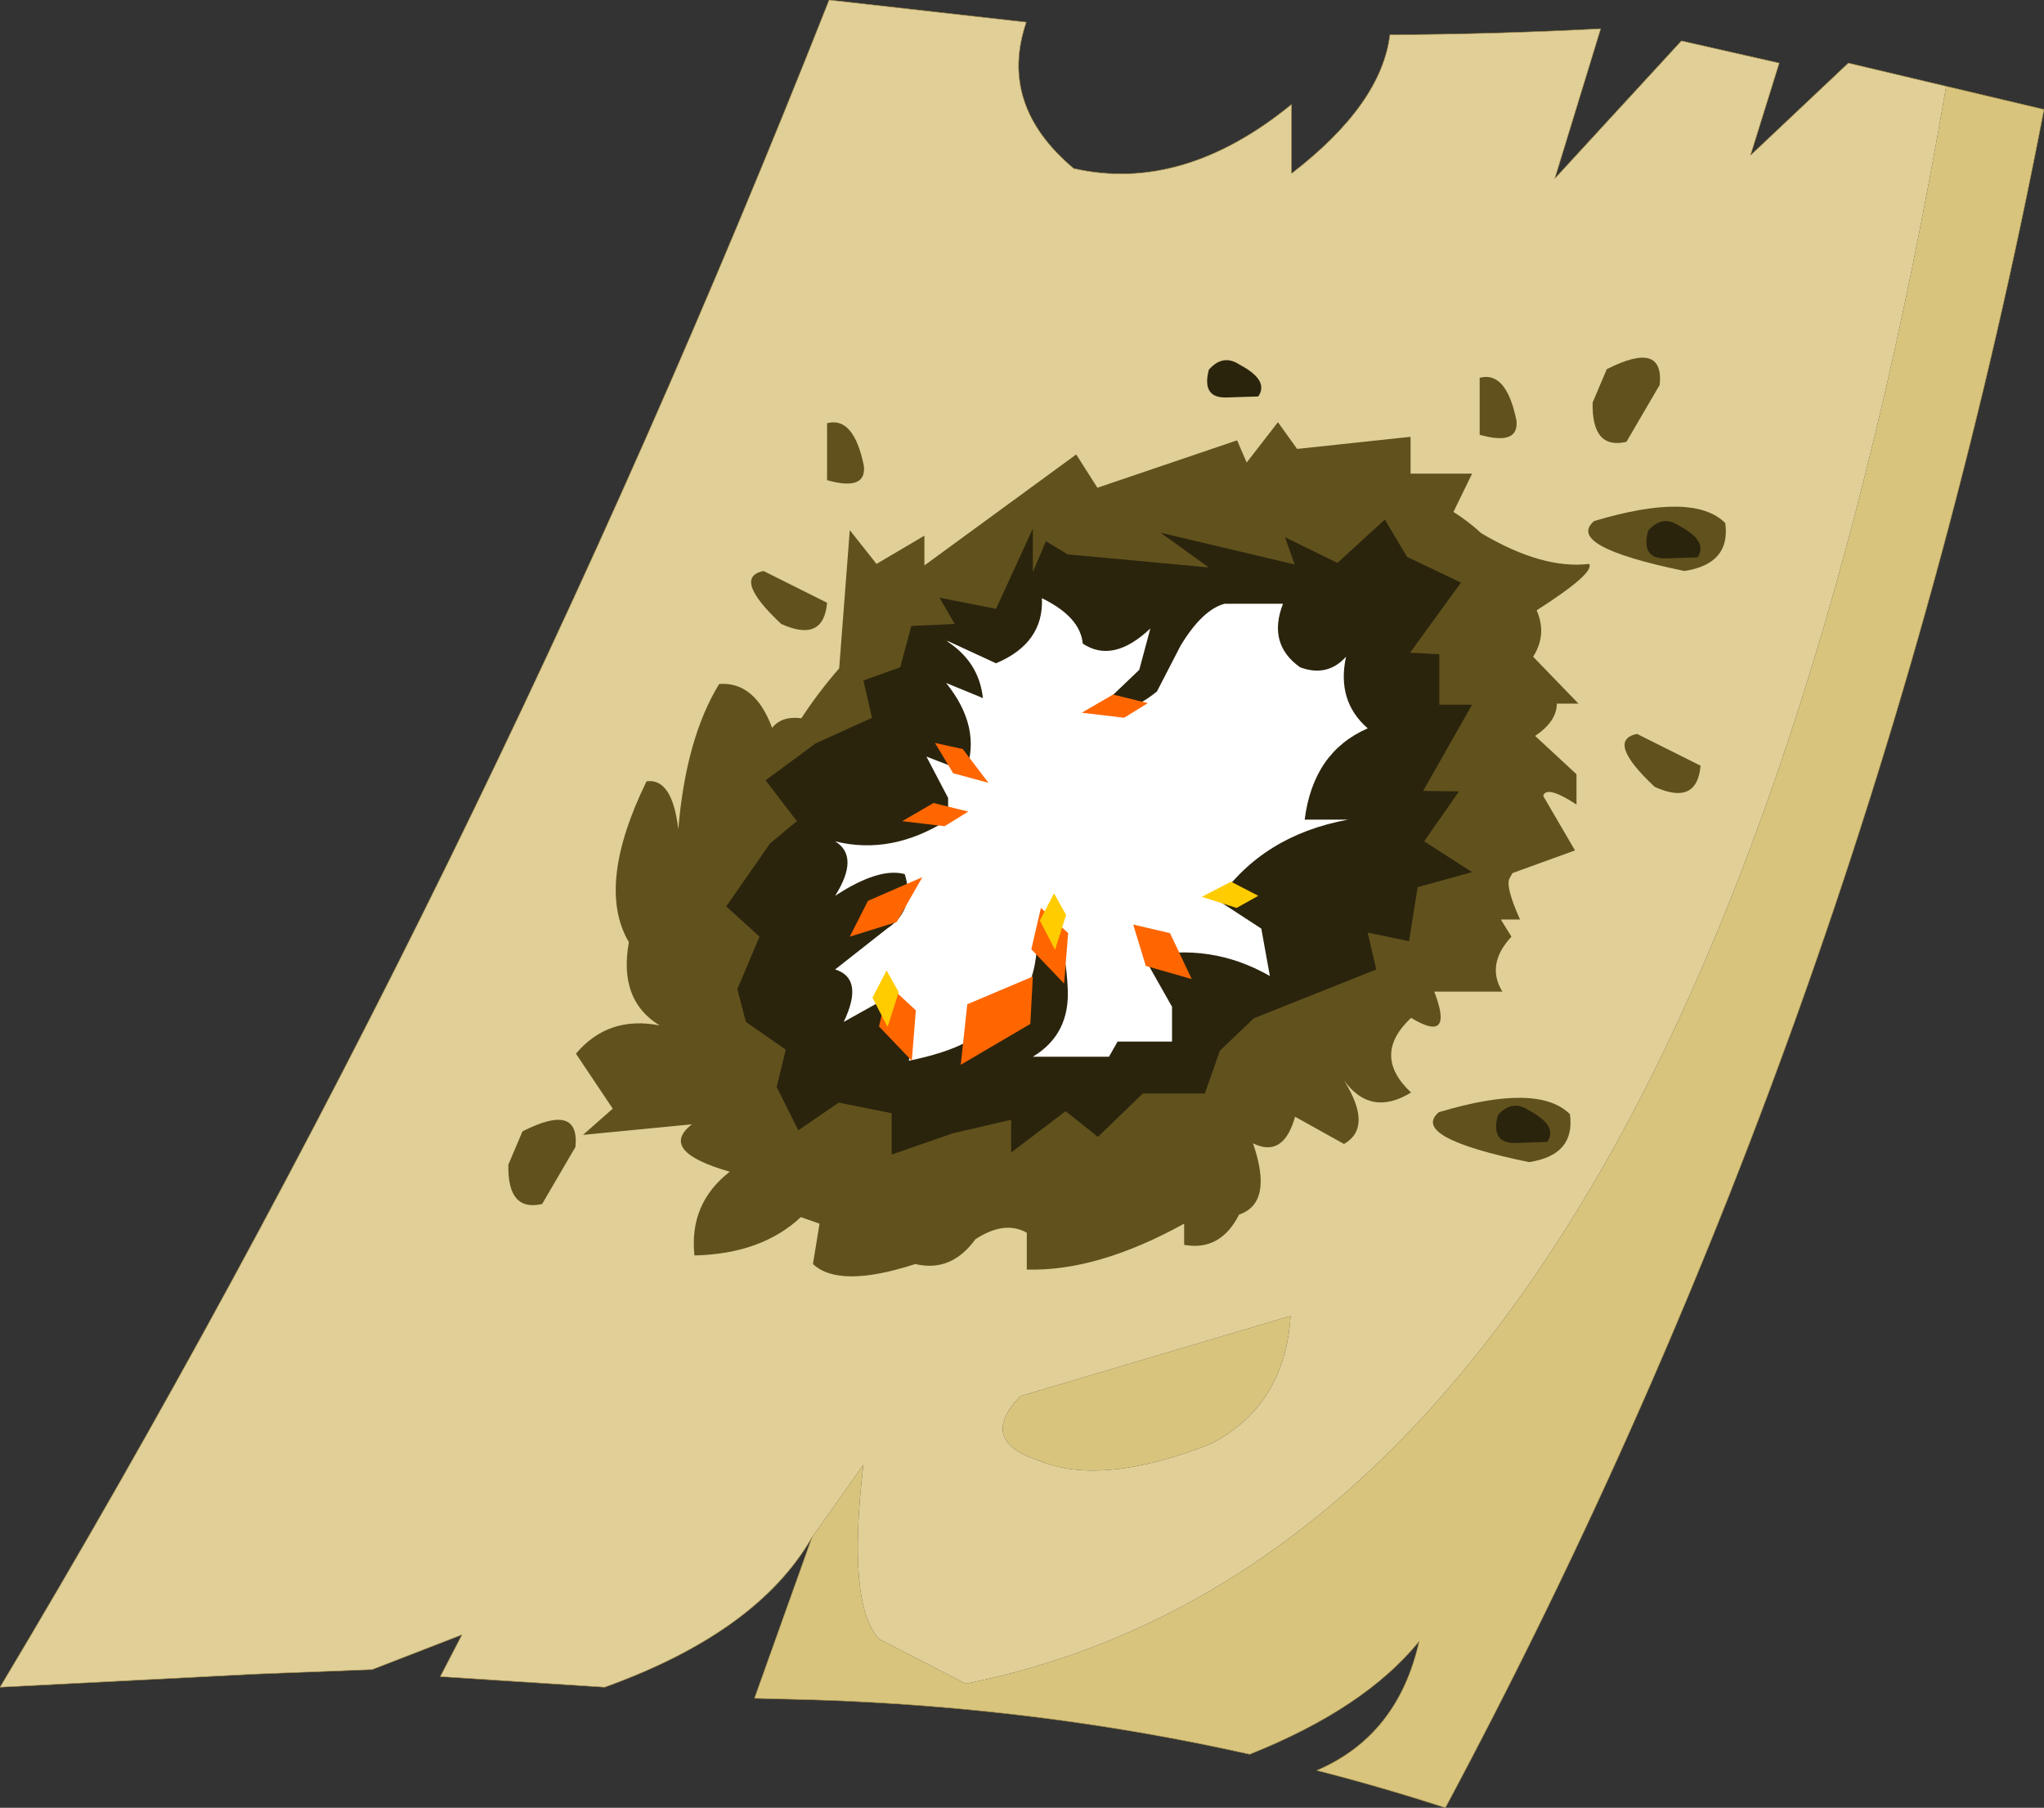<?xml version="1.0"?>
<svg xmlns="http://www.w3.org/2000/svg" xmlns:xlink="http://www.w3.org/1999/xlink" width="202.65px" height="179.2px"><rect width="100%" height="100%" fill="#333333" stroke="none"/><g transform="matrix(1, 0, 0, 1, -176.05, -87.7)"><use xlink:href="#object-0" width="202.65" height="179.2" transform="matrix(1, 0, 0, 1, 176.05, 87.7)"/><use xlink:href="#object-2" width="120.7" height="91.05" transform="matrix(1, 0, 0, 1, 226.45, 123.15)"/></g><defs><g transform="matrix(1, 0, 0, 1, 101.3, 89.6)" id="object-0"><use xlink:href="#object-1" width="202.65" height="179.2" transform="matrix(1, 0, 0, 1, -101.3, -89.6)"/></g><g transform="matrix(1, 0, 0, 1, 101.3, 89.6)" id="object-1"><path fill-rule="evenodd" fill="#e0cf97" stroke="none" d="M-20.8 62.8Q-26.2 72.2 -41.35 77.65L-57.65 76.6L-55.5 72.45L-64.4 75.9L-76 76.35L-101.3 77.65Q-53.85 -1.65 -19.1 -89.6L0.45 -87.4Q-2.35 -79.2 5.15 -72.9Q15.95 -70.45 26.75 -79.25L26.75 -72.4Q35.65 -79.25 36.5 -86.15Q46.7 -86.2 57.4 -86.75L52.85 -71.9L65.4 -85.55L75.1 -83.35L72.25 -74.2L81.95 -83.35L91.65 -81.05Q67 62.8 -5.55 77.3L-14.1 72.9Q-17.35 69.55 -15.7 55.6L-20.8 62.8M26.65 40.85L-0.15 48.8Q-4.35 53.2 1.6 55.15Q7.85 57.8 18.7 53.55Q26.1 49.75 26.65 40.85"/><path fill-rule="evenodd" fill="#d8c47d" stroke="none" d="M91.65 -81.05L101.35 -78.75Q84.05 11 42 89.6Q35.7 87.55 29.25 85.9Q37.3 82.45 39.4 73.1Q34 79.75 22.6 84.3Q1.65 79.6 -20.7 78.9L-26.5 78.75L-20.8 62.8L-15.7 55.6Q-17.35 69.55 -14.1 72.9L-5.55 77.3Q67 62.8 91.65 -81.05M26.65 40.85Q26.1 49.75 18.7 53.55Q7.85 57.8 1.6 55.15Q-4.35 53.2 -0.15 48.8L26.65 40.85"/><path fill="none" stroke="#a18c46" stroke-width="0.05" stroke-linecap="round" stroke-linejoin="round" d="M-20.8 62.8Q-26.2 72.2 -41.35 77.65L-57.65 76.6L-55.5 72.45L-64.4 75.9L-76 76.35L-101.3 77.65Q-53.85 -1.65 -19.1 -89.6L0.45 -87.4Q-2.35 -79.2 5.15 -72.9Q15.95 -70.45 26.75 -79.25L26.75 -72.4Q35.65 -79.25 36.5 -86.15Q46.7 -86.2 57.4 -86.75L52.85 -71.9L65.4 -85.55L75.1 -83.35L72.25 -74.2L81.95 -83.35L91.65 -81.05L101.35 -78.75Q84.05 11 42 89.6Q35.7 87.55 29.25 85.9Q37.3 82.45 39.4 73.1Q34 79.75 22.6 84.3Q1.65 79.6 -20.7 78.9L-26.5 78.75L-20.8 62.8"/></g><g transform="matrix(1, 0, 0, 1, -226.45, -123.15)" id="object-2"><path fill-rule="evenodd" fill="#61521d" stroke="none" d="M328.4 148.2Q329.45 150.6 328.05 152.8L332.55 157.45L330.4 157.45Q330.4 159.2 328.25 160.65L332.35 164.45L332.35 167.45Q329.35 165.5 329.05 166.6L332.2 172L326 174.25L325.7 174.8Q325.3 175.6 326.75 178.85L324.85 178.85L325.9 180.55Q323.35 183.3 325 186L318.25 186Q320.25 191.2 315.95 188.6Q312 192.3 315.95 196Q311.95 198.45 309.3 194.8Q312.2 199.45 309.3 201.1L304.45 198.4Q303.3 202.5 300.3 201.05L300.25 201.1L300.3 201.1Q302.3 206.95 298.9 208.1Q297.05 211.75 293.45 211.1L293.45 209Q284.85 213.75 277.85 213.55L277.85 209.9Q275.65 208.65 272.75 210.55Q270.35 213.85 266.8 213Q259.25 215.45 256.65 213L257.3 209L255.45 208.35Q251.55 212 244.9 212.15Q244.35 207 248.4 203.85Q241.25 201.8 244.65 199.15L233.85 200.2L236.8 197.6L233.15 192.15Q236.35 188.35 241.45 189.35Q237.35 186.85 238.4 181.1Q235.1 175.5 240.15 165.15Q242.7 164.8 243.3 169.9Q244.05 160.9 247.35 155.5Q250.9 155.25 252.6 159.85Q253.55 158.65 255.5 158.9Q257.2 156.3 259.25 153.95L260.3 140.25L262.95 143.6L267.7 140.8L267.7 143.75L282.75 132.75L284.85 136.05L298.7 131.35L299.65 133.55L302.75 129.55L304.65 132.2L315.9 131L315.9 134.65L322 134.65L320.15 138.45Q321.6 139.35 322.9 140.55Q328.95 144.15 333.6 143.6Q334.2 144.5 328.4 148.2M347.1 139.55Q347.65 143.6 343.05 144.3Q331.15 141.85 334.1 139.35Q343.95 136.4 347.1 139.55M333.95 127.6L335.35 124.3Q341.05 121.4 340.6 125.85L337.3 131.5Q333.85 132.3 333.95 127.6M340.1 165.7Q335.2 161.1 338.35 160.45L344.65 163.6Q344.3 167.6 340.1 165.7M331.7 198.15Q332.25 202.2 327.65 202.9Q315.75 200.45 318.7 197.95Q328.55 195 331.7 198.15M291.15 147.2L283.7 143.55Q280.8 144.5 277.95 146.05L274.8 151.05L271.8 149.95Q267.75 152.9 264.45 156.3L264.45 161L257.7 164.65Q256.05 167.1 254.75 169.7Q248.7 181.55 255.7 187.35Q262.65 193.15 272.75 196.1Q282.85 199 295.15 191.3Q307.4 183.55 313.9 172.5Q320.4 161.4 315.55 152.2Q313 147.3 308.15 144.7L306.05 146.1L300.45 144.4L291.15 147.2M322.75 130.8L322.75 125.15Q325.4 124.45 326.4 129.4Q326.65 131.9 322.75 130.8M251.75 144.3L258.05 147.45Q257.7 151.45 253.5 149.55Q248.6 144.95 251.75 144.3M261.7 133.9Q261.95 136.4 258.05 135.3L258.05 129.65Q260.7 128.95 261.7 133.9M227.85 199.85Q233.55 196.95 233.1 201.4L229.8 207.05Q226.35 207.85 226.45 203.15L227.85 199.85"/><path fill-rule="evenodd" fill="#ffffff" stroke="none" d="M291.15 147.2L300.45 144.4L306.05 146.1L308.15 144.7Q313 147.3 315.55 152.2Q320.4 161.4 313.9 172.5Q307.4 183.55 295.15 191.3Q282.85 199 272.75 196.1Q262.65 193.15 255.7 187.35Q248.7 181.55 254.75 169.7Q256.05 167.1 257.7 164.65L264.45 161L264.45 156.3Q267.75 152.9 271.8 149.95L274.8 151.05L277.95 146.05Q280.8 144.5 283.7 143.55L291.15 147.2"/><path fill-rule="evenodd" fill="#2b240d" stroke="none" d="M341.25 143.05Q338.7 143.15 339.45 140.3Q340.85 138.7 342.5 139.8Q345.45 141.35 344.35 142.95L341.25 143.05M326.35 201Q323.8 201.1 324.55 198.25Q325.95 196.65 327.6 197.75Q330.55 199.3 329.45 200.9L326.35 201M303.25 147.55L297.45 147.55Q295.25 148.15 293.1 151.7L290.75 156.25Q287.65 158.75 284.5 158.4L289 154.1L290.1 150Q286.4 153.5 283.4 151.5Q283.15 148.85 279.35 147Q279.55 151.45 274.8 153.45L269.6 151.05Q273.1 153.15 273.5 156.9L269.85 155.4Q273.4 159.8 271.8 164.2L267.9 162.7L270.05 166.8L270.05 168.95Q264.45 172.5 258.85 171.1Q261.3 172.6 258.85 176.5Q263.2 173.65 265.75 174.35Q266.85 177.85 264 179.75L258.85 183.8Q261.75 184.7 259.7 189L264 186.6Q267.5 187.8 266.15 192.85Q273.45 191.35 274.15 188.55Q279 187.5 278.9 179.95Q281.6 179.1 281.9 185.55Q282.2 190.2 278.45 192.45L286 192.45L286.85 190.95L292.25 190.95L292.25 187.5L289.45 182.55Q296.1 181.1 301.95 184.45L301.1 179.75L296.8 176.95Q301.25 170.5 309.7 168.95L305.4 168.95Q306.25 162.25 311.65 159.9Q308.55 157.2 309.5 152.8Q307.65 154.85 304.95 153.85Q301.7 151.55 303.25 147.55M297.7 127.1Q295.15 127.2 295.9 124.35Q297.3 122.75 298.95 123.85Q301.9 125.4 300.8 127L297.7 127.1M295.9 143.95L291.1 140.5L304.4 143.65L303.45 140.95L308.65 143.5L313.35 139.2L315.55 142.9L320.9 145.45L315.85 152.4L318.75 152.55L318.75 157.55L322 157.55L317.15 166.1L320.7 166.15L317.25 171.1L322 174.15L316.6 175.65L315.75 181L311.65 180.15L312.5 183.8L300.35 188.65L297 191.85L295.5 196.1L289.35 196.1L284.9 200.4L281.7 197.85L276.3 201.95L276.3 198.7L270.5 200.05L264.45 202.15L264.45 198.05L259.2 197L255.2 199.75L253.05 195.45L253.95 191.75L250 189L249.15 185.75L251.35 180.55L248.05 177.55L252.4 171.3L255.05 169.1L251.95 165.05L256.9 161.4L262.5 158.85L261.65 155.15L265.3 153.85L266.4 149.75L270.7 149.55L269.2 146.95L274.8 148.05L278.45 140.1L278.45 144.4L279.75 141.35L281.9 142.65L295.9 143.95"/><path fill-rule="evenodd" fill="#ff6600" stroke="none" d="M264.95 179.1L260.3 180.55L262.1 177L267.5 174.65L264.95 179.1"/><path fill-rule="evenodd" fill="#ff6600" stroke="none" d="M270.55 164.35L268.75 161.35L271.5 161.95L274.05 165.3L270.55 164.35"/><path fill-rule="evenodd" fill="#ff6600" stroke="none" d="M268.6 167.3L272.05 168.15L269.7 169.6L265.5 169.1L268.6 167.3"/><path fill-rule="evenodd" fill="#ff6600" stroke="none" d="M289.65 183.45L288.4 179.35L292.05 180.2L294.2 184.75L289.65 183.45"/><path fill-rule="evenodd" fill="#ff6600" stroke="none" d="M286.4 156.55L289.85 157.4L287.5 158.85L283.3 158.35L286.4 156.55"/><path fill-rule="evenodd" fill="#ff6600" stroke="none" d="M278.3 181.8L279.25 177.7L281.95 180.2L281.55 185.2L278.3 181.8"/><path fill-rule="evenodd" fill="#ff6600" stroke="none" d="M263.2 189.45L264.15 185.35L266.85 187.85L266.45 192.85L263.2 189.45"/><path fill-rule="evenodd" fill="#ff6600" stroke="none" d="M271.95 187.25L278.45 184.5L278.2 189.2L271.3 193.25L271.95 187.25"/><path fill-rule="evenodd" fill="#ffcc00" stroke="none" d="M279.15 178.95L280.55 176.25L281.75 178.4L280.65 181.85L279.15 178.95"/><path fill-rule="evenodd" fill="#ffcc00" stroke="none" d="M262.55 186.6L263.95 183.9L265.15 186.05L264.05 189.5L262.55 186.6"/><path fill-rule="evenodd" fill="#ffcc00" stroke="none" d="M298.1 175.1L300.8 176.5L298.65 177.7L295.2 176.6L298.1 175.1"/></g></defs></svg>
